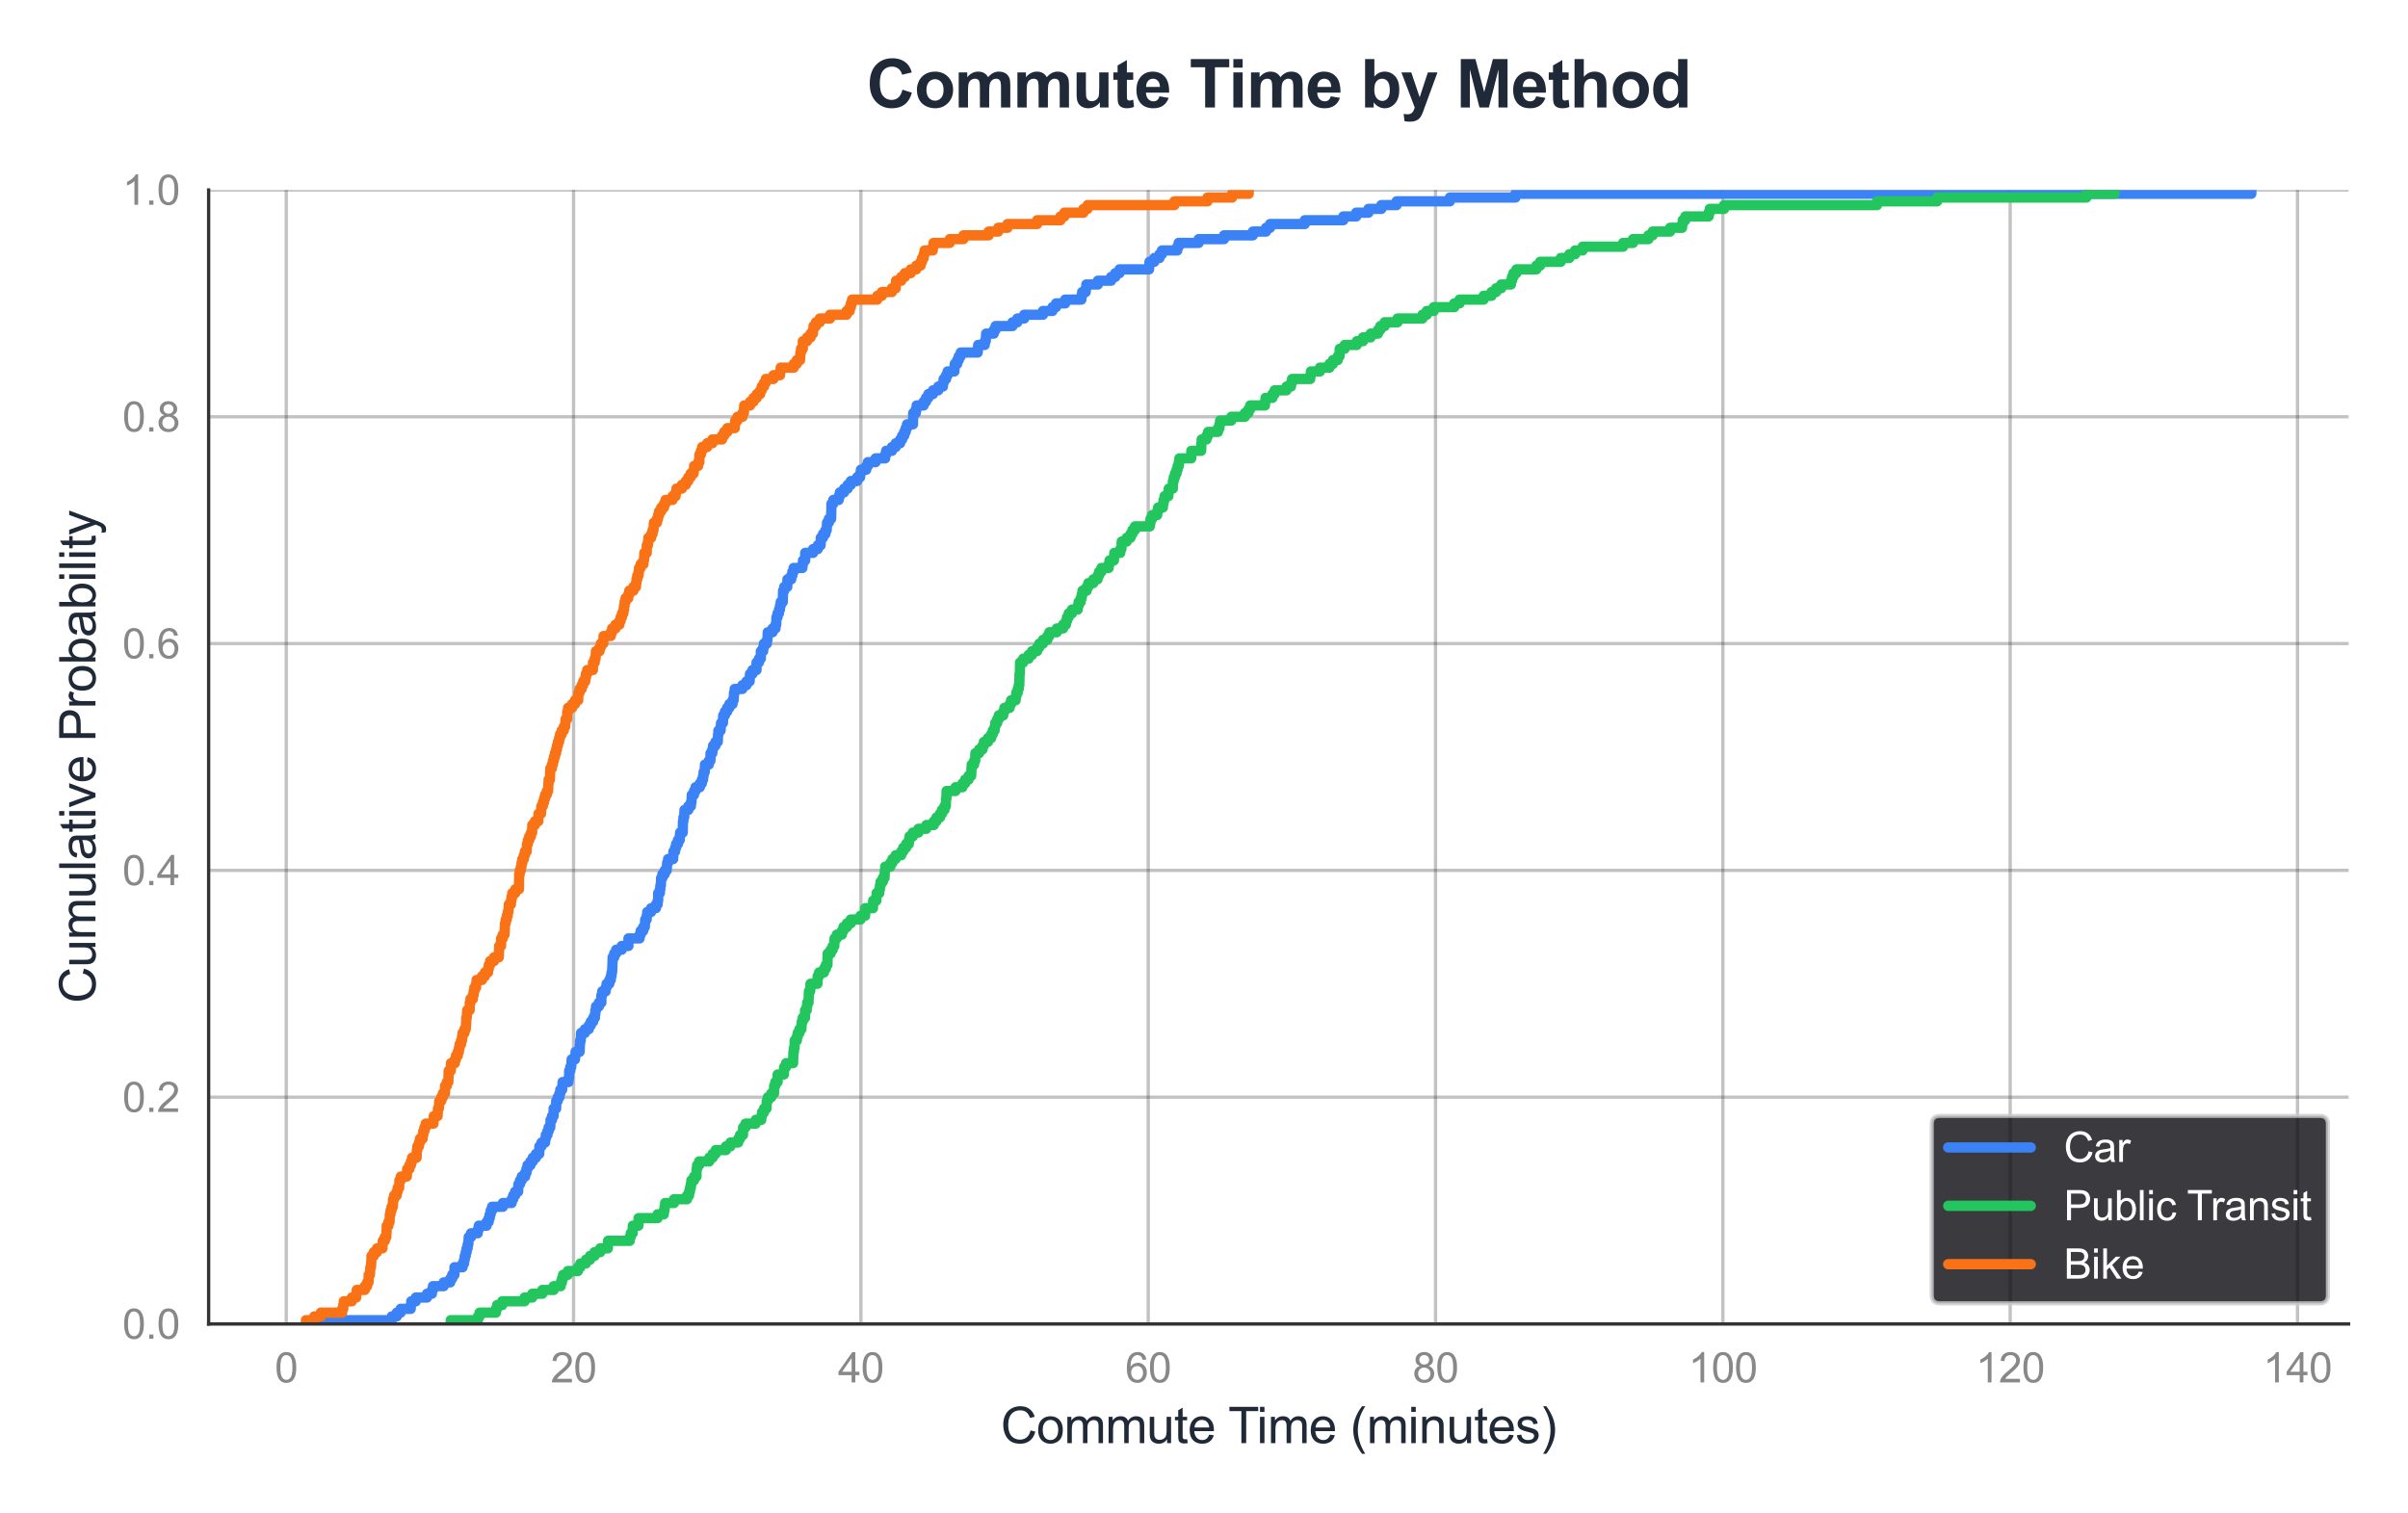 <?xml version="1.0" encoding="utf-8" standalone="no"?>
<!DOCTYPE svg PUBLIC "-//W3C//DTD SVG 1.1//EN"
  "http://www.w3.org/Graphics/SVG/1.1/DTD/svg11.dtd">
<svg xmlns:xlink="http://www.w3.org/1999/xlink" viewBox="0 0 583.555 366.697" xmlns="http://www.w3.org/2000/svg" version="1.1">
 <defs>
  <style type="text/css">*{stroke-linejoin: round; stroke-linecap: butt}</style>
 </defs>
 <g id="figure_1">
  <g id="patch_1">
   <path d="M 0 366.697 
L 583.555 366.697 
L 583.555 -0 
L 0 -0 
z
" style="fill: #ffffff"/>
  </g>
  <g id="axes_1">
   <g id="patch_2">
    <path d="M 50.561 320.89 
L 569.155 320.89 
L 569.155 46.047 
L 50.561 46.047 
z
" style="fill: #ffffff"/>
   </g>
   <g id="matplotlib.axis_1">
    <g id="xtick_1">
     <g id="line2d_1">
      <path d="M 69.369 320.89 
L 69.369 46.047 
" clip-path="url(#pb4a482799b)" style="fill: none; stroke: #333333; stroke-opacity: 0.3; stroke-width: 0.8; stroke-linecap: round"/>
     </g>
     <g id="text_1">
      <!-- 0 -->
      <g style="fill: #888888" transform="translate(66.588 335.048) scale(0.1 -0.1)">
       <defs>
        <path id="ArialMT-30" d="M 266 2259 
Q 266 3072 433 3567 
Q 600 4063 929 4331 
Q 1259 4600 1759 4600 
Q 2128 4600 2406 4451 
Q 2684 4303 2865 4023 
Q 3047 3744 3150 3342 
Q 3253 2941 3253 2259 
Q 3253 1453 3087 958 
Q 2922 463 2592 192 
Q 2263 -78 1759 -78 
Q 1097 -78 719 397 
Q 266 969 266 2259 
z
M 844 2259 
Q 844 1131 1108 757 
Q 1372 384 1759 384 
Q 2147 384 2411 759 
Q 2675 1134 2675 2259 
Q 2675 3391 2411 3762 
Q 2147 4134 1753 4134 
Q 1366 4134 1134 3806 
Q 844 3388 844 2259 
z
" transform="scale(0.016)"/>
       </defs>
       <use xlink:href="#ArialMT-30"/>
      </g>
     </g>
    </g>
    <g id="xtick_2">
     <g id="line2d_2">
      <path d="M 138.999 320.89 
L 138.999 46.047 
" clip-path="url(#pb4a482799b)" style="fill: none; stroke: #333333; stroke-opacity: 0.3; stroke-width: 0.8; stroke-linecap: round"/>
     </g>
     <g id="text_2">
      <!-- 20 -->
      <g style="fill: #888888" transform="translate(133.438 335.048) scale(0.1 -0.1)">
       <defs>
        <path id="ArialMT-32" d="M 3222 541 
L 3222 0 
L 194 0 
Q 188 203 259 391 
Q 375 700 629 1000 
Q 884 1300 1366 1694 
Q 2113 2306 2375 2664 
Q 2638 3022 2638 3341 
Q 2638 3675 2398 3904 
Q 2159 4134 1775 4134 
Q 1369 4134 1125 3890 
Q 881 3647 878 3216 
L 300 3275 
Q 359 3922 746 4261 
Q 1134 4600 1788 4600 
Q 2447 4600 2831 4234 
Q 3216 3869 3216 3328 
Q 3216 3053 3103 2787 
Q 2991 2522 2730 2228 
Q 2469 1934 1863 1422 
Q 1356 997 1212 845 
Q 1069 694 975 541 
L 3222 541 
z
" transform="scale(0.016)"/>
       </defs>
       <use xlink:href="#ArialMT-32"/>
       <use xlink:href="#ArialMT-30" transform="translate(55.615 0)"/>
      </g>
     </g>
    </g>
    <g id="xtick_3">
     <g id="line2d_3">
      <path d="M 208.628 320.89 
L 208.628 46.047 
" clip-path="url(#pb4a482799b)" style="fill: none; stroke: #333333; stroke-opacity: 0.3; stroke-width: 0.8; stroke-linecap: round"/>
     </g>
     <g id="text_3">
      <!-- 40 -->
      <g style="fill: #888888" transform="translate(203.067 335.048) scale(0.1 -0.1)">
       <defs>
        <path id="ArialMT-34" d="M 2069 0 
L 2069 1097 
L 81 1097 
L 81 1613 
L 2172 4581 
L 2631 4581 
L 2631 1613 
L 3250 1613 
L 3250 1097 
L 2631 1097 
L 2631 0 
L 2069 0 
z
M 2069 1613 
L 2069 3678 
L 634 1613 
L 2069 1613 
z
" transform="scale(0.016)"/>
       </defs>
       <use xlink:href="#ArialMT-34"/>
       <use xlink:href="#ArialMT-30" transform="translate(55.615 0)"/>
      </g>
     </g>
    </g>
    <g id="xtick_4">
     <g id="line2d_4">
      <path d="M 278.258 320.89 
L 278.258 46.047 
" clip-path="url(#pb4a482799b)" style="fill: none; stroke: #333333; stroke-opacity: 0.3; stroke-width: 0.8; stroke-linecap: round"/>
     </g>
     <g id="text_4">
      <!-- 60 -->
      <g style="fill: #888888" transform="translate(272.697 335.048) scale(0.1 -0.1)">
       <defs>
        <path id="ArialMT-36" d="M 3184 3459 
L 2625 3416 
Q 2550 3747 2413 3897 
Q 2184 4138 1850 4138 
Q 1581 4138 1378 3988 
Q 1113 3794 959 3422 
Q 806 3050 800 2363 
Q 1003 2672 1297 2822 
Q 1591 2972 1913 2972 
Q 2475 2972 2870 2558 
Q 3266 2144 3266 1488 
Q 3266 1056 3080 686 
Q 2894 316 2569 119 
Q 2244 -78 1831 -78 
Q 1128 -78 684 439 
Q 241 956 241 2144 
Q 241 3472 731 4075 
Q 1159 4600 1884 4600 
Q 2425 4600 2770 4297 
Q 3116 3994 3184 3459 
z
M 888 1484 
Q 888 1194 1011 928 
Q 1134 663 1356 523 
Q 1578 384 1822 384 
Q 2178 384 2434 671 
Q 2691 959 2691 1453 
Q 2691 1928 2437 2201 
Q 2184 2475 1800 2475 
Q 1419 2475 1153 2201 
Q 888 1928 888 1484 
z
" transform="scale(0.016)"/>
       </defs>
       <use xlink:href="#ArialMT-36"/>
       <use xlink:href="#ArialMT-30" transform="translate(55.615 0)"/>
      </g>
     </g>
    </g>
    <g id="xtick_5">
     <g id="line2d_5">
      <path d="M 347.888 320.89 
L 347.888 46.047 
" clip-path="url(#pb4a482799b)" style="fill: none; stroke: #333333; stroke-opacity: 0.3; stroke-width: 0.8; stroke-linecap: round"/>
     </g>
     <g id="text_5">
      <!-- 80 -->
      <g style="fill: #888888" transform="translate(342.327 335.048) scale(0.1 -0.1)">
       <defs>
        <path id="ArialMT-38" d="M 1131 2484 
Q 781 2613 612 2850 
Q 444 3088 444 3419 
Q 444 3919 803 4259 
Q 1163 4600 1759 4600 
Q 2359 4600 2725 4251 
Q 3091 3903 3091 3403 
Q 3091 3084 2923 2848 
Q 2756 2613 2416 2484 
Q 2838 2347 3058 2040 
Q 3278 1734 3278 1309 
Q 3278 722 2862 322 
Q 2447 -78 1769 -78 
Q 1091 -78 675 323 
Q 259 725 259 1325 
Q 259 1772 486 2073 
Q 713 2375 1131 2484 
z
M 1019 3438 
Q 1019 3113 1228 2906 
Q 1438 2700 1772 2700 
Q 2097 2700 2305 2904 
Q 2513 3109 2513 3406 
Q 2513 3716 2298 3927 
Q 2084 4138 1766 4138 
Q 1444 4138 1231 3931 
Q 1019 3725 1019 3438 
z
M 838 1322 
Q 838 1081 952 856 
Q 1066 631 1291 507 
Q 1516 384 1775 384 
Q 2178 384 2440 643 
Q 2703 903 2703 1303 
Q 2703 1709 2433 1975 
Q 2163 2241 1756 2241 
Q 1359 2241 1098 1978 
Q 838 1716 838 1322 
z
" transform="scale(0.016)"/>
       </defs>
       <use xlink:href="#ArialMT-38"/>
       <use xlink:href="#ArialMT-30" transform="translate(55.615 0)"/>
      </g>
     </g>
    </g>
    <g id="xtick_6">
     <g id="line2d_6">
      <path d="M 417.518 320.89 
L 417.518 46.047 
" clip-path="url(#pb4a482799b)" style="fill: none; stroke: #333333; stroke-opacity: 0.3; stroke-width: 0.8; stroke-linecap: round"/>
     </g>
     <g id="text_6">
      <!-- 100 -->
      <g style="fill: #888888" transform="translate(409.176 335.048) scale(0.1 -0.1)">
       <defs>
        <path id="ArialMT-31" d="M 2384 0 
L 1822 0 
L 1822 3584 
Q 1619 3391 1289 3197 
Q 959 3003 697 2906 
L 697 3450 
Q 1169 3672 1522 3987 
Q 1875 4303 2022 4600 
L 2384 4600 
L 2384 0 
z
" transform="scale(0.016)"/>
       </defs>
       <use xlink:href="#ArialMT-31"/>
       <use xlink:href="#ArialMT-30" transform="translate(55.615 0)"/>
       <use xlink:href="#ArialMT-30" transform="translate(111.23 0)"/>
      </g>
     </g>
    </g>
    <g id="xtick_7">
     <g id="line2d_7">
      <path d="M 487.147 320.89 
L 487.147 46.047 
" clip-path="url(#pb4a482799b)" style="fill: none; stroke: #333333; stroke-opacity: 0.3; stroke-width: 0.8; stroke-linecap: round"/>
     </g>
     <g id="text_7">
      <!-- 120 -->
      <g style="fill: #888888" transform="translate(478.806 335.048) scale(0.1 -0.1)">
       <use xlink:href="#ArialMT-31"/>
       <use xlink:href="#ArialMT-32" transform="translate(55.615 0)"/>
       <use xlink:href="#ArialMT-30" transform="translate(111.23 0)"/>
      </g>
     </g>
    </g>
    <g id="xtick_8">
     <g id="line2d_8">
      <path d="M 556.777 320.89 
L 556.777 46.047 
" clip-path="url(#pb4a482799b)" style="fill: none; stroke: #333333; stroke-opacity: 0.3; stroke-width: 0.8; stroke-linecap: round"/>
     </g>
     <g id="text_8">
      <!-- 140 -->
      <g style="fill: #888888" transform="translate(548.436 335.048) scale(0.1 -0.1)">
       <use xlink:href="#ArialMT-31"/>
       <use xlink:href="#ArialMT-34" transform="translate(55.615 0)"/>
       <use xlink:href="#ArialMT-30" transform="translate(111.23 0)"/>
      </g>
     </g>
    </g>
    <g id="text_9">
     <!-- Commute Time (minutes) -->
     <g style="fill: #1f2937" transform="translate(242.514 349.771) scale(0.12 -0.12)">
      <defs>
       <path id="ArialMT-43" d="M 3763 1606 
L 4369 1453 
Q 4178 706 3683 314 
Q 3188 -78 2472 -78 
Q 1731 -78 1267 223 
Q 803 525 561 1097 
Q 319 1669 319 2325 
Q 319 3041 592 3573 
Q 866 4106 1370 4382 
Q 1875 4659 2481 4659 
Q 3169 4659 3637 4309 
Q 4106 3959 4291 3325 
L 3694 3184 
Q 3534 3684 3231 3912 
Q 2928 4141 2469 4141 
Q 1941 4141 1586 3887 
Q 1231 3634 1087 3207 
Q 944 2781 944 2328 
Q 944 1744 1114 1308 
Q 1284 872 1643 656 
Q 2003 441 2422 441 
Q 2931 441 3284 734 
Q 3638 1028 3763 1606 
z
" transform="scale(0.016)"/>
       <path id="ArialMT-6f" d="M 213 1659 
Q 213 2581 725 3025 
Q 1153 3394 1769 3394 
Q 2453 3394 2887 2945 
Q 3322 2497 3322 1706 
Q 3322 1066 3130 698 
Q 2938 331 2570 128 
Q 2203 -75 1769 -75 
Q 1072 -75 642 372 
Q 213 819 213 1659 
z
M 791 1659 
Q 791 1022 1069 705 
Q 1347 388 1769 388 
Q 2188 388 2466 706 
Q 2744 1025 2744 1678 
Q 2744 2294 2464 2611 
Q 2184 2928 1769 2928 
Q 1347 2928 1069 2612 
Q 791 2297 791 1659 
z
" transform="scale(0.016)"/>
       <path id="ArialMT-6d" d="M 422 0 
L 422 3319 
L 925 3319 
L 925 2853 
Q 1081 3097 1340 3245 
Q 1600 3394 1931 3394 
Q 2300 3394 2536 3241 
Q 2772 3088 2869 2813 
Q 3263 3394 3894 3394 
Q 4388 3394 4653 3120 
Q 4919 2847 4919 2278 
L 4919 0 
L 4359 0 
L 4359 2091 
Q 4359 2428 4304 2576 
Q 4250 2725 4106 2815 
Q 3963 2906 3769 2906 
Q 3419 2906 3187 2673 
Q 2956 2441 2956 1928 
L 2956 0 
L 2394 0 
L 2394 2156 
Q 2394 2531 2256 2718 
Q 2119 2906 1806 2906 
Q 1569 2906 1367 2781 
Q 1166 2656 1075 2415 
Q 984 2175 984 1722 
L 984 0 
L 422 0 
z
" transform="scale(0.016)"/>
       <path id="ArialMT-75" d="M 2597 0 
L 2597 488 
Q 2209 -75 1544 -75 
Q 1250 -75 995 37 
Q 741 150 617 320 
Q 494 491 444 738 
Q 409 903 409 1263 
L 409 3319 
L 972 3319 
L 972 1478 
Q 972 1038 1006 884 
Q 1059 663 1231 536 
Q 1403 409 1656 409 
Q 1909 409 2131 539 
Q 2353 669 2445 892 
Q 2538 1116 2538 1541 
L 2538 3319 
L 3100 3319 
L 3100 0 
L 2597 0 
z
" transform="scale(0.016)"/>
       <path id="ArialMT-74" d="M 1650 503 
L 1731 6 
Q 1494 -44 1306 -44 
Q 1000 -44 831 53 
Q 663 150 594 308 
Q 525 466 525 972 
L 525 2881 
L 113 2881 
L 113 3319 
L 525 3319 
L 525 4141 
L 1084 4478 
L 1084 3319 
L 1650 3319 
L 1650 2881 
L 1084 2881 
L 1084 941 
Q 1084 700 1114 631 
Q 1144 563 1211 522 
Q 1278 481 1403 481 
Q 1497 481 1650 503 
z
" transform="scale(0.016)"/>
       <path id="ArialMT-65" d="M 2694 1069 
L 3275 997 
Q 3138 488 2766 206 
Q 2394 -75 1816 -75 
Q 1088 -75 661 373 
Q 234 822 234 1631 
Q 234 2469 665 2931 
Q 1097 3394 1784 3394 
Q 2450 3394 2872 2941 
Q 3294 2488 3294 1666 
Q 3294 1616 3291 1516 
L 816 1516 
Q 847 969 1125 678 
Q 1403 388 1819 388 
Q 2128 388 2347 550 
Q 2566 713 2694 1069 
z
M 847 1978 
L 2700 1978 
Q 2663 2397 2488 2606 
Q 2219 2931 1791 2931 
Q 1403 2931 1139 2672 
Q 875 2413 847 1978 
z
" transform="scale(0.016)"/>
       <path id="ArialMT-20" transform="scale(0.016)"/>
       <path id="ArialMT-54" d="M 1659 0 
L 1659 4041 
L 150 4041 
L 150 4581 
L 3781 4581 
L 3781 4041 
L 2266 4041 
L 2266 0 
L 1659 0 
z
" transform="scale(0.016)"/>
       <path id="ArialMT-69" d="M 425 3934 
L 425 4581 
L 988 4581 
L 988 3934 
L 425 3934 
z
M 425 0 
L 425 3319 
L 988 3319 
L 988 0 
L 425 0 
z
" transform="scale(0.016)"/>
       <path id="ArialMT-28" d="M 1497 -1347 
Q 1031 -759 709 28 
Q 388 816 388 1659 
Q 388 2403 628 3084 
Q 909 3875 1497 4659 
L 1900 4659 
Q 1522 4009 1400 3731 
Q 1209 3300 1100 2831 
Q 966 2247 966 1656 
Q 966 153 1900 -1347 
L 1497 -1347 
z
" transform="scale(0.016)"/>
       <path id="ArialMT-6e" d="M 422 0 
L 422 3319 
L 928 3319 
L 928 2847 
Q 1294 3394 1984 3394 
Q 2284 3394 2536 3286 
Q 2788 3178 2913 3003 
Q 3038 2828 3088 2588 
Q 3119 2431 3119 2041 
L 3119 0 
L 2556 0 
L 2556 2019 
Q 2556 2363 2490 2533 
Q 2425 2703 2258 2804 
Q 2091 2906 1866 2906 
Q 1506 2906 1245 2678 
Q 984 2450 984 1813 
L 984 0 
L 422 0 
z
" transform="scale(0.016)"/>
       <path id="ArialMT-73" d="M 197 991 
L 753 1078 
Q 800 744 1014 566 
Q 1228 388 1613 388 
Q 2000 388 2187 545 
Q 2375 703 2375 916 
Q 2375 1106 2209 1216 
Q 2094 1291 1634 1406 
Q 1016 1563 777 1677 
Q 538 1791 414 1992 
Q 291 2194 291 2438 
Q 291 2659 392 2848 
Q 494 3038 669 3163 
Q 800 3259 1026 3326 
Q 1253 3394 1513 3394 
Q 1903 3394 2198 3281 
Q 2494 3169 2634 2976 
Q 2775 2784 2828 2463 
L 2278 2388 
Q 2241 2644 2061 2787 
Q 1881 2931 1553 2931 
Q 1166 2931 1000 2803 
Q 834 2675 834 2503 
Q 834 2394 903 2306 
Q 972 2216 1119 2156 
Q 1203 2125 1616 2013 
Q 2213 1853 2448 1751 
Q 2684 1650 2818 1456 
Q 2953 1263 2953 975 
Q 2953 694 2789 445 
Q 2625 197 2315 61 
Q 2006 -75 1616 -75 
Q 969 -75 630 194 
Q 291 463 197 991 
z
" transform="scale(0.016)"/>
       <path id="ArialMT-29" d="M 791 -1347 
L 388 -1347 
Q 1322 153 1322 1656 
Q 1322 2244 1188 2822 
Q 1081 3291 891 3722 
Q 769 4003 388 4659 
L 791 4659 
Q 1378 3875 1659 3084 
Q 1900 2403 1900 1659 
Q 1900 816 1576 28 
Q 1253 -759 791 -1347 
z
" transform="scale(0.016)"/>
      </defs>
      <use xlink:href="#ArialMT-43"/>
      <use xlink:href="#ArialMT-6f" transform="translate(72.217 0)"/>
      <use xlink:href="#ArialMT-6d" transform="translate(127.832 0)"/>
      <use xlink:href="#ArialMT-6d" transform="translate(211.133 0)"/>
      <use xlink:href="#ArialMT-75" transform="translate(294.434 0)"/>
      <use xlink:href="#ArialMT-74" transform="translate(350.049 0)"/>
      <use xlink:href="#ArialMT-65" transform="translate(377.832 0)"/>
      <use xlink:href="#ArialMT-20" transform="translate(433.447 0)"/>
      <use xlink:href="#ArialMT-54" transform="translate(459.48 0)"/>
      <use xlink:href="#ArialMT-69" transform="translate(516.814 0)"/>
      <use xlink:href="#ArialMT-6d" transform="translate(539.031 0)"/>
      <use xlink:href="#ArialMT-65" transform="translate(622.332 0)"/>
      <use xlink:href="#ArialMT-20" transform="translate(677.947 0)"/>
      <use xlink:href="#ArialMT-28" transform="translate(705.73 0)"/>
      <use xlink:href="#ArialMT-6d" transform="translate(739.031 0)"/>
      <use xlink:href="#ArialMT-69" transform="translate(822.332 0)"/>
      <use xlink:href="#ArialMT-6e" transform="translate(844.549 0)"/>
      <use xlink:href="#ArialMT-75" transform="translate(900.164 0)"/>
      <use xlink:href="#ArialMT-74" transform="translate(955.779 0)"/>
      <use xlink:href="#ArialMT-65" transform="translate(983.562 0)"/>
      <use xlink:href="#ArialMT-73" transform="translate(1039.178 0)"/>
      <use xlink:href="#ArialMT-29" transform="translate(1089.178 0)"/>
     </g>
    </g>
   </g>
   <g id="matplotlib.axis_2">
    <g id="ytick_1">
     <g id="line2d_9">
      <path d="M 50.561 320.89 
L 569.155 320.89 
" clip-path="url(#pb4a482799b)" style="fill: none; stroke: #333333; stroke-opacity: 0.3; stroke-width: 0.8; stroke-linecap: round"/>
     </g>
     <g id="text_10">
      <!-- 0.0 -->
      <g style="fill: #888888" transform="translate(29.661 324.469) scale(0.1 -0.1)">
       <defs>
        <path id="ArialMT-2e" d="M 581 0 
L 581 641 
L 1222 641 
L 1222 0 
L 581 0 
z
" transform="scale(0.016)"/>
       </defs>
       <use xlink:href="#ArialMT-30"/>
       <use xlink:href="#ArialMT-2e" transform="translate(55.615 0)"/>
       <use xlink:href="#ArialMT-30" transform="translate(83.398 0)"/>
      </g>
     </g>
    </g>
    <g id="ytick_2">
     <g id="line2d_10">
      <path d="M 50.561 265.921 
L 569.155 265.921 
" clip-path="url(#pb4a482799b)" style="fill: none; stroke: #333333; stroke-opacity: 0.3; stroke-width: 0.8; stroke-linecap: round"/>
     </g>
     <g id="text_11">
      <!-- 0.2 -->
      <g style="fill: #888888" transform="translate(29.661 269.5) scale(0.1 -0.1)">
       <use xlink:href="#ArialMT-30"/>
       <use xlink:href="#ArialMT-2e" transform="translate(55.615 0)"/>
       <use xlink:href="#ArialMT-32" transform="translate(83.398 0)"/>
      </g>
     </g>
    </g>
    <g id="ytick_3">
     <g id="line2d_11">
      <path d="M 50.561 210.953 
L 569.155 210.953 
" clip-path="url(#pb4a482799b)" style="fill: none; stroke: #333333; stroke-opacity: 0.3; stroke-width: 0.8; stroke-linecap: round"/>
     </g>
     <g id="text_12">
      <!-- 0.4 -->
      <g style="fill: #888888" transform="translate(29.661 214.532) scale(0.1 -0.1)">
       <use xlink:href="#ArialMT-30"/>
       <use xlink:href="#ArialMT-2e" transform="translate(55.615 0)"/>
       <use xlink:href="#ArialMT-34" transform="translate(83.398 0)"/>
      </g>
     </g>
    </g>
    <g id="ytick_4">
     <g id="line2d_12">
      <path d="M 50.561 155.984 
L 569.155 155.984 
" clip-path="url(#pb4a482799b)" style="fill: none; stroke: #333333; stroke-opacity: 0.3; stroke-width: 0.8; stroke-linecap: round"/>
     </g>
     <g id="text_13">
      <!-- 0.6 -->
      <g style="fill: #888888" transform="translate(29.661 159.563) scale(0.1 -0.1)">
       <use xlink:href="#ArialMT-30"/>
       <use xlink:href="#ArialMT-2e" transform="translate(55.615 0)"/>
       <use xlink:href="#ArialMT-36" transform="translate(83.398 0)"/>
      </g>
     </g>
    </g>
    <g id="ytick_5">
     <g id="line2d_13">
      <path d="M 50.561 101.016 
L 569.155 101.016 
" clip-path="url(#pb4a482799b)" style="fill: none; stroke: #333333; stroke-opacity: 0.3; stroke-width: 0.8; stroke-linecap: round"/>
     </g>
     <g id="text_14">
      <!-- 0.8 -->
      <g style="fill: #888888" transform="translate(29.661 104.595) scale(0.1 -0.1)">
       <use xlink:href="#ArialMT-30"/>
       <use xlink:href="#ArialMT-2e" transform="translate(55.615 0)"/>
       <use xlink:href="#ArialMT-38" transform="translate(83.398 0)"/>
      </g>
     </g>
    </g>
    <g id="ytick_6">
     <g id="line2d_14">
      <path d="M 50.561 46.047 
L 569.155 46.047 
" clip-path="url(#pb4a482799b)" style="fill: none; stroke: #333333; stroke-opacity: 0.3; stroke-width: 0.8; stroke-linecap: round"/>
     </g>
     <g id="text_15">
      <!-- 1.0 -->
      <g style="fill: #888888" transform="translate(29.661 49.626) scale(0.1 -0.1)">
       <use xlink:href="#ArialMT-31"/>
       <use xlink:href="#ArialMT-2e" transform="translate(55.615 0)"/>
       <use xlink:href="#ArialMT-30" transform="translate(83.398 0)"/>
      </g>
     </g>
    </g>
    <g id="text_16">
     <!-- Cumulative Probability -->
     <g style="fill: #1f2937" transform="translate(23.136 243.158) rotate(-90) scale(0.12 -0.12)">
      <defs>
       <path id="ArialMT-6c" d="M 409 0 
L 409 4581 
L 972 4581 
L 972 0 
L 409 0 
z
" transform="scale(0.016)"/>
       <path id="ArialMT-61" d="M 2588 409 
Q 2275 144 1986 34 
Q 1697 -75 1366 -75 
Q 819 -75 525 192 
Q 231 459 231 875 
Q 231 1119 342 1320 
Q 453 1522 633 1644 
Q 813 1766 1038 1828 
Q 1203 1872 1538 1913 
Q 2219 1994 2541 2106 
Q 2544 2222 2544 2253 
Q 2544 2597 2384 2738 
Q 2169 2928 1744 2928 
Q 1347 2928 1158 2789 
Q 969 2650 878 2297 
L 328 2372 
Q 403 2725 575 2942 
Q 747 3159 1072 3276 
Q 1397 3394 1825 3394 
Q 2250 3394 2515 3294 
Q 2781 3194 2906 3042 
Q 3031 2891 3081 2659 
Q 3109 2516 3109 2141 
L 3109 1391 
Q 3109 606 3145 398 
Q 3181 191 3288 0 
L 2700 0 
Q 2613 175 2588 409 
z
M 2541 1666 
Q 2234 1541 1622 1453 
Q 1275 1403 1131 1340 
Q 988 1278 909 1158 
Q 831 1038 831 891 
Q 831 666 1001 516 
Q 1172 366 1500 366 
Q 1825 366 2078 508 
Q 2331 650 2450 897 
Q 2541 1088 2541 1459 
L 2541 1666 
z
" transform="scale(0.016)"/>
       <path id="ArialMT-76" d="M 1344 0 
L 81 3319 
L 675 3319 
L 1388 1331 
Q 1503 1009 1600 663 
Q 1675 925 1809 1294 
L 2547 3319 
L 3125 3319 
L 1869 0 
L 1344 0 
z
" transform="scale(0.016)"/>
       <path id="ArialMT-50" d="M 494 0 
L 494 4581 
L 2222 4581 
Q 2678 4581 2919 4538 
Q 3256 4481 3484 4323 
Q 3713 4166 3852 3881 
Q 3991 3597 3991 3256 
Q 3991 2672 3619 2267 
Q 3247 1863 2275 1863 
L 1100 1863 
L 1100 0 
L 494 0 
z
M 1100 2403 
L 2284 2403 
Q 2872 2403 3119 2622 
Q 3366 2841 3366 3238 
Q 3366 3525 3220 3729 
Q 3075 3934 2838 4000 
Q 2684 4041 2272 4041 
L 1100 4041 
L 1100 2403 
z
" transform="scale(0.016)"/>
       <path id="ArialMT-72" d="M 416 0 
L 416 3319 
L 922 3319 
L 922 2816 
Q 1116 3169 1280 3281 
Q 1444 3394 1641 3394 
Q 1925 3394 2219 3213 
L 2025 2691 
Q 1819 2813 1613 2813 
Q 1428 2813 1281 2702 
Q 1134 2591 1072 2394 
Q 978 2094 978 1738 
L 978 0 
L 416 0 
z
" transform="scale(0.016)"/>
       <path id="ArialMT-62" d="M 941 0 
L 419 0 
L 419 4581 
L 981 4581 
L 981 2947 
Q 1338 3394 1891 3394 
Q 2197 3394 2470 3270 
Q 2744 3147 2920 2923 
Q 3097 2700 3197 2384 
Q 3297 2069 3297 1709 
Q 3297 856 2875 390 
Q 2453 -75 1863 -75 
Q 1275 -75 941 416 
L 941 0 
z
M 934 1684 
Q 934 1088 1097 822 
Q 1363 388 1816 388 
Q 2184 388 2453 708 
Q 2722 1028 2722 1663 
Q 2722 2313 2464 2622 
Q 2206 2931 1841 2931 
Q 1472 2931 1203 2611 
Q 934 2291 934 1684 
z
" transform="scale(0.016)"/>
       <path id="ArialMT-79" d="M 397 -1278 
L 334 -750 
Q 519 -800 656 -800 
Q 844 -800 956 -737 
Q 1069 -675 1141 -563 
Q 1194 -478 1313 -144 
Q 1328 -97 1363 -6 
L 103 3319 
L 709 3319 
L 1400 1397 
Q 1534 1031 1641 628 
Q 1738 1016 1872 1384 
L 2581 3319 
L 3144 3319 
L 1881 -56 
Q 1678 -603 1566 -809 
Q 1416 -1088 1222 -1217 
Q 1028 -1347 759 -1347 
Q 597 -1347 397 -1278 
z
" transform="scale(0.016)"/>
      </defs>
      <use xlink:href="#ArialMT-43"/>
      <use xlink:href="#ArialMT-75" transform="translate(72.217 0)"/>
      <use xlink:href="#ArialMT-6d" transform="translate(127.832 0)"/>
      <use xlink:href="#ArialMT-75" transform="translate(211.133 0)"/>
      <use xlink:href="#ArialMT-6c" transform="translate(266.748 0)"/>
      <use xlink:href="#ArialMT-61" transform="translate(288.965 0)"/>
      <use xlink:href="#ArialMT-74" transform="translate(344.58 0)"/>
      <use xlink:href="#ArialMT-69" transform="translate(372.363 0)"/>
      <use xlink:href="#ArialMT-76" transform="translate(394.58 0)"/>
      <use xlink:href="#ArialMT-65" transform="translate(444.58 0)"/>
      <use xlink:href="#ArialMT-20" transform="translate(500.195 0)"/>
      <use xlink:href="#ArialMT-50" transform="translate(527.979 0)"/>
      <use xlink:href="#ArialMT-72" transform="translate(594.678 0)"/>
      <use xlink:href="#ArialMT-6f" transform="translate(627.979 0)"/>
      <use xlink:href="#ArialMT-62" transform="translate(683.594 0)"/>
      <use xlink:href="#ArialMT-61" transform="translate(739.209 0)"/>
      <use xlink:href="#ArialMT-62" transform="translate(794.824 0)"/>
      <use xlink:href="#ArialMT-69" transform="translate(850.439 0)"/>
      <use xlink:href="#ArialMT-6c" transform="translate(872.656 0)"/>
      <use xlink:href="#ArialMT-69" transform="translate(894.873 0)"/>
      <use xlink:href="#ArialMT-74" transform="translate(917.09 0)"/>
      <use xlink:href="#ArialMT-79" transform="translate(944.873 0)"/>
     </g>
    </g>
   </g>
   <g id="line2d_15">
    <path d="M 77.819 320.89 
L 77.819 319.974 
L 94.938 319.974 
L 94.938 319.058 
L 96.153 319.058 
L 96.153 318.142 
L 97.088 318.142 
L 97.088 317.225 
L 99.535 317.225 
L 99.535 316.309 
L 99.665 316.309 
L 99.665 315.393 
L 100.77 315.393 
L 100.77 314.477 
L 103.481 314.477 
L 103.481 313.561 
L 104.665 313.561 
L 104.665 312.645 
L 104.922 312.645 
L 104.922 311.729 
L 107.514 311.729 
L 107.514 310.812 
L 109.107 310.812 
L 109.107 309.896 
L 109.579 309.896 
L 109.579 308.98 
L 110.124 308.98 
L 110.134 307.148 
L 112.095 307.148 
L 112.095 306.232 
L 112.461 306.232 
L 112.461 305.316 
L 112.632 305.316 
L 112.632 304.399 
L 112.87 304.399 
L 112.87 303.483 
L 113.078 303.483 
L 113.078 302.567 
L 113.318 302.567 
L 113.318 301.651 
L 113.489 301.651 
L 113.589 299.819 
L 114.155 299.819 
L 114.155 298.903 
L 115.773 298.903 
L 115.773 297.986 
L 116.024 297.986 
L 116.024 297.07 
L 117.927 297.07 
L 117.927 296.154 
L 118.42 296.154 
L 118.42 295.238 
L 118.68 295.238 
L 118.68 294.322 
L 118.908 294.322 
L 118.908 293.406 
L 119.239 293.406 
L 119.239 292.49 
L 121.859 292.49 
L 121.859 291.573 
L 123.989 291.573 
L 123.989 290.657 
L 124.365 290.657 
L 124.365 289.741 
L 124.831 289.741 
L 124.831 288.825 
L 125.561 288.825 
L 125.633 286.993 
L 126.023 286.993 
L 126.023 286.077 
L 126.44 286.077 
L 126.44 285.16 
L 127.25 285.16 
L 127.25 284.244 
L 127.581 284.244 
L 127.581 283.328 
L 127.831 283.328 
L 127.831 282.412 
L 128.538 282.412 
L 128.538 281.496 
L 129.12 281.496 
L 129.12 280.58 
L 129.887 280.58 
L 129.887 279.664 
L 130.681 279.664 
L 130.725 277.831 
L 131.235 277.831 
L 131.235 276.915 
L 132.101 276.915 
L 132.101 275.999 
L 132.26 275.999 
L 132.26 275.083 
L 132.661 275.083 
L 132.661 274.167 
L 132.955 274.167 
L 132.955 273.251 
L 133.354 273.251 
L 133.422 271.418 
L 133.775 271.418 
L 133.775 270.502 
L 134.157 270.502 
L 134.165 268.67 
L 134.775 268.67 
L 134.788 266.838 
L 135.156 266.838 
L 135.156 265.921 
L 135.572 265.921 
L 135.572 265.005 
L 135.791 265.005 
L 135.791 264.089 
L 136.232 264.089 
L 136.338 262.257 
L 137.768 262.257 
L 137.768 261.341 
L 137.897 261.341 
L 137.936 259.509 
L 138.209 259.509 
L 138.209 258.592 
L 138.44 258.592 
L 138.535 256.76 
L 139.349 256.76 
L 139.349 255.844 
L 139.478 255.844 
L 139.478 254.928 
L 140.461 254.928 
L 140.534 253.096 
L 140.574 253.096 
L 140.574 252.179 
L 140.745 252.179 
L 140.806 250.347 
L 141.752 250.347 
L 141.752 249.431 
L 142.692 249.431 
L 142.692 248.515 
L 143.175 248.515 
L 143.175 247.599 
L 143.758 247.599 
L 143.758 246.683 
L 144.17 246.683 
L 144.17 245.766 
L 144.282 245.766 
L 144.282 244.85 
L 144.435 244.85 
L 144.435 243.934 
L 145.124 243.934 
L 145.124 243.018 
L 145.732 243.018 
L 145.743 241.186 
L 145.941 241.186 
L 145.941 240.27 
L 146.772 240.27 
L 146.772 239.353 
L 147.002 239.353 
L 147.002 238.437 
L 147.654 238.437 
L 147.654 237.521 
L 148.009 237.521 
L 148.009 236.605 
L 148.199 236.605 
L 148.199 235.689 
L 148.334 235.689 
L 148.445 232.94 
L 148.458 232.94 
L 148.458 232.024 
L 148.843 232.024 
L 148.843 231.108 
L 149.321 231.108 
L 149.321 230.192 
L 150.661 230.192 
L 150.661 229.276 
L 152.29 229.276 
L 152.301 227.444 
L 154.995 227.444 
L 154.995 226.527 
L 155.261 226.527 
L 155.261 225.611 
L 155.873 225.611 
L 155.873 224.695 
L 156.261 224.695 
L 156.361 222.863 
L 156.712 222.863 
L 156.712 221.947 
L 156.858 221.947 
L 156.858 221.031 
L 157.788 221.031 
L 157.788 220.114 
L 158.956 220.114 
L 158.956 219.198 
L 159.376 219.198 
L 159.376 218.282 
L 159.507 218.282 
L 159.507 216.45 
L 159.918 216.45 
L 159.918 215.534 
L 160.032 215.534 
L 160.032 214.618 
L 160.155 214.618 
L 160.219 212.785 
L 160.527 212.785 
L 160.527 211.869 
L 161.084 211.869 
L 161.084 210.953 
L 161.573 210.953 
L 161.674 209.121 
L 161.907 209.121 
L 161.907 208.205 
L 163.13 208.205 
L 163.198 206.372 
L 163.609 206.372 
L 163.609 205.456 
L 163.849 205.456 
L 163.849 204.54 
L 164.295 204.54 
L 164.295 203.624 
L 164.708 203.624 
L 164.708 202.708 
L 164.821 202.708 
L 164.821 201.792 
L 165.448 201.792 
L 165.505 199.043 
L 165.618 199.043 
L 165.618 198.127 
L 165.801 198.127 
L 165.89 196.295 
L 166.813 196.295 
L 166.813 195.379 
L 167.435 195.379 
L 167.435 194.462 
L 167.573 194.462 
L 167.657 192.63 
L 168.186 192.63 
L 168.186 191.714 
L 168.559 191.714 
L 168.559 190.798 
L 169.594 190.798 
L 169.594 189.882 
L 170.085 189.882 
L 170.085 188.966 
L 170.382 188.966 
L 170.382 188.049 
L 170.508 188.049 
L 170.508 187.133 
L 170.774 187.133 
L 170.841 185.301 
L 171.772 185.301 
L 171.772 184.385 
L 172.166 184.385 
L 172.187 182.553 
L 172.617 182.553 
L 172.617 181.636 
L 172.805 181.636 
L 172.805 180.72 
L 173.385 180.72 
L 173.385 179.804 
L 173.942 179.804 
L 174.019 177.972 
L 174.102 177.972 
L 174.102 177.056 
L 174.628 177.056 
L 174.738 175.223 
L 175.193 175.223 
L 175.261 173.391 
L 175.675 173.391 
L 175.675 172.475 
L 176.206 172.475 
L 176.206 171.559 
L 176.758 171.559 
L 176.758 170.643 
L 177.523 170.643 
L 177.523 169.727 
L 177.787 169.727 
L 177.878 167.894 
L 178.043 167.894 
L 178.043 166.978 
L 179.912 166.978 
L 179.912 166.062 
L 180.907 166.062 
L 180.907 165.146 
L 181.659 165.146 
L 181.763 163.314 
L 182.355 163.314 
L 182.355 162.397 
L 183.335 162.397 
L 183.341 160.565 
L 183.916 160.565 
L 183.916 159.649 
L 184.375 159.649 
L 184.387 157.817 
L 184.948 157.817 
L 184.948 156.901 
L 185.122 156.901 
L 185.122 155.984 
L 185.853 155.984 
L 185.853 155.068 
L 185.989 155.068 
L 186.057 153.236 
L 187.223 153.236 
L 187.223 152.32 
L 187.934 152.32 
L 187.934 151.404 
L 188.113 151.404 
L 188.164 149.572 
L 188.434 149.572 
L 188.434 148.655 
L 188.774 148.655 
L 188.774 147.739 
L 189.008 147.739 
L 189.008 146.823 
L 189.186 146.823 
L 189.186 145.907 
L 189.689 145.907 
L 189.775 143.159 
L 190.048 143.159 
L 190.048 142.242 
L 190.789 142.242 
L 190.825 140.41 
L 191.747 140.41 
L 191.747 139.494 
L 192.019 139.494 
L 192.019 138.578 
L 192.318 138.578 
L 192.318 137.662 
L 194.45 137.662 
L 194.45 136.746 
L 194.593 136.746 
L 194.593 135.829 
L 195.127 135.829 
L 195.136 133.997 
L 197.038 133.997 
L 197.038 133.081 
L 198.173 133.081 
L 198.173 132.165 
L 198.868 132.165 
L 198.905 130.333 
L 199.445 130.333 
L 199.445 129.416 
L 200.038 129.416 
L 200.038 128.5 
L 200.34 128.5 
L 200.421 126.668 
L 200.862 126.668 
L 200.862 125.752 
L 201.418 125.752 
L 201.498 122.087 
L 201.935 122.087 
L 201.935 121.171 
L 203.247 121.171 
L 203.247 120.255 
L 203.538 120.255 
L 203.538 119.339 
L 204.555 119.339 
L 204.555 118.423 
L 205.431 118.423 
L 205.431 117.507 
L 206.192 117.507 
L 206.192 116.59 
L 207.711 116.59 
L 207.711 115.674 
L 208.442 115.674 
L 208.442 114.758 
L 208.627 114.758 
L 208.627 113.842 
L 209.924 113.842 
L 209.924 112.926 
L 210.321 112.926 
L 210.321 112.01 
L 212.194 112.01 
L 212.194 111.094 
L 214.501 111.094 
L 214.501 110.177 
L 214.74 110.177 
L 214.74 109.261 
L 216.156 109.261 
L 216.156 108.345 
L 217.073 108.345 
L 217.073 107.429 
L 218.133 107.429 
L 218.133 106.513 
L 218.627 106.513 
L 218.627 105.597 
L 219.121 105.597 
L 219.121 104.681 
L 219.484 104.681 
L 219.484 103.764 
L 219.8 103.764 
L 219.8 102.848 
L 221.245 102.848 
L 221.314 100.1 
L 221.942 100.1 
L 221.942 99.184 
L 222.142 99.184 
L 222.142 98.268 
L 223.836 98.268 
L 223.836 97.351 
L 224.402 97.351 
L 224.402 96.435 
L 224.973 96.435 
L 224.973 95.519 
L 226.098 95.519 
L 226.098 94.603 
L 227.376 94.603 
L 227.376 93.687 
L 228.506 93.687 
L 228.506 92.771 
L 228.682 92.771 
L 228.682 91.855 
L 229.28 91.855 
L 229.28 90.938 
L 229.647 90.938 
L 229.647 90.022 
L 231.289 90.022 
L 231.372 88.19 
L 231.97 88.19 
L 231.97 87.274 
L 232.353 87.274 
L 232.353 86.358 
L 232.825 86.358 
L 232.825 85.442 
L 236.937 85.442 
L 237.046 83.609 
L 238.634 83.609 
L 238.634 82.693 
L 238.883 82.693 
L 238.98 80.861 
L 240.829 80.861 
L 240.829 79.945 
L 241.273 79.945 
L 241.273 79.029 
L 245.371 79.029 
L 245.371 78.112 
L 246.546 78.112 
L 246.546 77.196 
L 248.193 77.196 
L 248.193 76.28 
L 252.755 76.28 
L 252.755 75.364 
L 255.057 75.364 
L 255.057 74.448 
L 255.913 74.448 
L 255.913 73.532 
L 258.138 73.532 
L 258.138 72.616 
L 262.052 72.616 
L 262.052 71.699 
L 262.245 71.699 
L 262.245 70.783 
L 263.113 70.783 
L 263.113 69.867 
L 263.256 69.867 
L 263.256 68.951 
L 266.063 68.951 
L 266.063 68.035 
L 269.257 68.035 
L 269.257 67.119 
L 270.282 67.119 
L 270.282 66.203 
L 271.298 66.203 
L 271.298 65.286 
L 278.463 65.286 
L 278.568 63.454 
L 279.73 63.454 
L 279.73 62.538 
L 280.991 62.538 
L 280.991 61.622 
L 281.581 61.622 
L 281.581 60.706 
L 285.302 60.706 
L 285.302 59.79 
L 285.636 59.79 
L 285.636 58.873 
L 290.485 58.873 
L 290.485 57.957 
L 296.629 57.957 
L 296.629 57.041 
L 303.619 57.041 
L 303.619 56.125 
L 306.816 56.125 
L 306.816 55.209 
L 307.791 55.209 
L 307.791 54.293 
L 316.199 54.293 
L 316.199 53.377 
L 325.538 53.377 
L 325.538 52.46 
L 328.665 52.46 
L 328.665 51.544 
L 331.631 51.544 
L 331.631 50.628 
L 334.747 50.628 
L 334.747 49.712 
L 338.455 49.712 
L 338.455 48.796 
L 351.359 48.796 
L 351.359 47.88 
L 367.246 47.88 
L 367.246 46.964 
L 545.583 46.964 
L 545.583 46.047 
L 545.583 46.047 
" clip-path="url(#pb4a482799b)" style="fill: none; stroke: #3b82f6; stroke-width: 2.5; stroke-linecap: round"/>
   </g>
   <g id="line2d_16">
    <path d="M 109.222 320.89 
L 109.222 319.974 
L 115.827 319.974 
L 115.827 319.058 
L 116.23 319.058 
L 116.23 318.142 
L 120.173 318.142 
L 120.173 317.225 
L 120.47 317.225 
L 120.47 316.309 
L 121.706 316.309 
L 121.706 315.393 
L 127.135 315.393 
L 127.135 314.477 
L 128.992 314.477 
L 128.992 313.561 
L 131.42 313.561 
L 131.42 312.645 
L 134.174 312.645 
L 134.174 311.729 
L 135.883 311.729 
L 135.883 310.812 
L 136.177 310.812 
L 136.177 309.896 
L 136.454 309.896 
L 136.454 308.98 
L 137.6 308.98 
L 137.6 308.064 
L 140.046 308.064 
L 140.046 307.148 
L 140.635 307.148 
L 140.635 306.232 
L 141.994 306.232 
L 141.994 305.316 
L 142.982 305.316 
L 142.982 304.399 
L 144.077 304.399 
L 144.077 303.483 
L 145.455 303.483 
L 145.455 302.567 
L 147.307 302.567 
L 147.346 300.735 
L 152.605 300.735 
L 152.605 299.819 
L 152.851 299.819 
L 152.851 298.903 
L 153.318 298.903 
L 153.353 297.07 
L 154.719 297.07 
L 154.74 295.238 
L 159.363 295.238 
L 159.363 294.322 
L 160.858 294.322 
L 160.858 293.406 
L 161.041 293.406 
L 161.041 292.49 
L 161.183 292.49 
L 161.183 291.573 
L 163.342 291.573 
L 163.342 290.657 
L 166.5 290.657 
L 166.5 289.741 
L 166.988 289.741 
L 166.988 288.825 
L 167.203 288.825 
L 167.203 287.909 
L 167.415 287.909 
L 167.415 286.993 
L 167.55 286.993 
L 167.55 286.077 
L 168.198 286.077 
L 168.198 285.16 
L 168.784 285.16 
L 168.805 283.328 
L 168.941 283.328 
L 168.941 282.412 
L 169.425 282.412 
L 169.425 281.496 
L 171.884 281.496 
L 171.884 280.58 
L 172.694 280.58 
L 172.694 279.664 
L 173.416 279.664 
L 173.416 278.747 
L 175.938 278.747 
L 175.938 277.831 
L 177.014 277.831 
L 177.014 276.915 
L 178.891 276.915 
L 178.891 275.999 
L 179.344 275.999 
L 179.344 275.083 
L 180.051 275.083 
L 180.08 273.251 
L 180.664 273.251 
L 180.664 272.334 
L 183.14 272.334 
L 183.14 271.418 
L 184.484 271.418 
L 184.484 270.502 
L 184.667 270.502 
L 184.667 269.586 
L 185.159 269.586 
L 185.159 268.67 
L 185.755 268.67 
L 185.811 266.838 
L 186.092 266.838 
L 186.092 265.921 
L 186.925 265.921 
L 186.925 265.005 
L 187.58 265.005 
L 187.605 263.173 
L 187.878 263.173 
L 187.878 262.257 
L 188.44 262.257 
L 188.461 260.425 
L 189.972 260.425 
L 190.05 258.592 
L 190.515 258.592 
L 190.515 257.676 
L 192.199 257.676 
L 192.277 254.928 
L 192.398 254.928 
L 192.398 254.012 
L 192.555 254.012 
L 192.583 252.179 
L 193.101 252.179 
L 193.101 251.263 
L 193.324 251.263 
L 193.324 250.347 
L 193.745 250.347 
L 193.745 249.431 
L 194.205 249.431 
L 194.299 247.599 
L 194.531 247.599 
L 194.531 246.683 
L 195.085 246.683 
L 195.094 244.85 
L 195.496 244.85 
L 195.496 243.934 
L 195.611 243.934 
L 195.611 243.018 
L 195.936 243.018 
L 196.036 240.27 
L 196.343 240.27 
L 196.42 238.437 
L 198.095 238.437 
L 198.14 236.605 
L 198.497 236.605 
L 198.497 235.689 
L 199.681 235.689 
L 199.681 234.773 
L 200.14 234.773 
L 200.14 233.857 
L 200.522 233.857 
L 200.583 231.108 
L 201.302 231.108 
L 201.302 230.192 
L 201.801 230.192 
L 201.801 229.276 
L 202.189 229.276 
L 202.241 227.444 
L 202.789 227.444 
L 202.789 226.527 
L 204.015 226.527 
L 204.015 225.611 
L 204.389 225.611 
L 204.389 224.695 
L 205.247 224.695 
L 205.247 223.779 
L 206.174 223.779 
L 206.174 222.863 
L 208.531 222.863 
L 208.531 221.947 
L 209.652 221.947 
L 209.677 220.114 
L 211.554 220.114 
L 211.601 218.282 
L 212.375 218.282 
L 212.443 216.45 
L 213.086 216.45 
L 213.086 215.534 
L 213.24 215.534 
L 213.24 214.618 
L 213.406 214.618 
L 213.406 213.701 
L 213.948 213.701 
L 213.948 212.785 
L 214.362 212.785 
L 214.426 210.953 
L 214.522 210.953 
L 214.522 210.037 
L 215.78 210.037 
L 215.78 209.121 
L 216.27 209.121 
L 216.27 208.205 
L 217.041 208.205 
L 217.041 207.288 
L 218.39 207.288 
L 218.39 206.372 
L 218.89 206.372 
L 218.89 205.456 
L 219.591 205.456 
L 219.591 204.54 
L 220.242 204.54 
L 220.242 203.624 
L 220.409 203.624 
L 220.409 202.708 
L 221.221 202.708 
L 221.221 201.792 
L 222.56 201.792 
L 222.56 200.875 
L 224.493 200.875 
L 224.493 199.959 
L 226.304 199.959 
L 226.304 199.043 
L 226.943 199.043 
L 226.943 198.127 
L 227.789 198.127 
L 227.789 197.211 
L 228.276 197.211 
L 228.276 196.295 
L 228.882 196.295 
L 228.882 195.379 
L 229.221 195.379 
L 229.244 193.546 
L 229.36 193.546 
L 229.387 191.714 
L 231.567 191.714 
L 231.567 190.798 
L 233.227 190.798 
L 233.227 189.882 
L 233.869 189.882 
L 233.869 188.966 
L 234.713 188.966 
L 234.713 188.049 
L 235.356 188.049 
L 235.429 186.217 
L 235.482 186.217 
L 235.482 185.301 
L 236.065 185.301 
L 236.065 184.385 
L 236.333 184.385 
L 236.364 182.553 
L 237.28 182.553 
L 237.28 181.636 
L 238.106 181.636 
L 238.106 180.72 
L 238.438 180.72 
L 238.438 179.804 
L 239.424 179.804 
L 239.424 178.888 
L 240.205 178.888 
L 240.205 177.972 
L 240.582 177.972 
L 240.582 177.056 
L 241.034 177.056 
L 241.034 176.14 
L 241.188 176.14 
L 241.188 175.223 
L 241.665 175.223 
L 241.665 174.307 
L 242.045 174.307 
L 242.045 173.391 
L 243.124 173.391 
L 243.124 172.475 
L 243.406 172.475 
L 243.406 171.559 
L 244.681 171.559 
L 244.681 170.643 
L 245.031 170.643 
L 245.031 169.727 
L 246.14 169.727 
L 246.14 168.81 
L 246.281 168.81 
L 246.281 167.894 
L 246.639 167.894 
L 246.639 166.978 
L 246.877 166.978 
L 246.877 166.062 
L 247.017 166.062 
L 247.074 163.314 
L 247.157 163.314 
L 247.196 160.565 
L 247.964 160.565 
L 247.964 159.649 
L 249.257 159.649 
L 249.257 158.733 
L 250.098 158.733 
L 250.098 157.817 
L 251.325 157.817 
L 251.325 156.901 
L 251.865 156.901 
L 251.865 155.984 
L 252.762 155.984 
L 252.762 155.068 
L 253.817 155.068 
L 253.817 154.152 
L 254.3 154.152 
L 254.3 153.236 
L 256.105 153.236 
L 256.105 152.32 
L 257.621 152.32 
L 257.621 151.404 
L 258.313 151.404 
L 258.313 150.488 
L 258.575 150.488 
L 258.575 149.572 
L 259.001 149.572 
L 259.001 148.655 
L 259.78 148.655 
L 259.78 147.739 
L 261.173 147.739 
L 261.173 146.823 
L 261.381 146.823 
L 261.381 145.907 
L 261.891 145.907 
L 261.891 144.991 
L 262.143 144.991 
L 262.143 144.075 
L 262.329 144.075 
L 262.329 143.159 
L 263.347 143.159 
L 263.347 142.242 
L 263.744 142.242 
L 263.744 141.326 
L 264.958 141.326 
L 264.958 140.41 
L 265.983 140.41 
L 265.983 139.494 
L 266.339 139.494 
L 266.339 138.578 
L 266.913 138.578 
L 266.913 137.662 
L 268.668 137.662 
L 268.668 136.746 
L 268.877 136.746 
L 268.877 135.829 
L 269.939 135.829 
L 270.037 133.997 
L 271.493 133.997 
L 271.493 133.081 
L 271.761 133.081 
L 271.836 131.249 
L 273.054 131.249 
L 273.054 130.333 
L 273.963 130.333 
L 273.963 129.416 
L 274.418 129.416 
L 274.418 128.5 
L 275.03 128.5 
L 275.03 127.584 
L 278.642 127.584 
L 278.642 126.668 
L 278.818 126.668 
L 278.818 125.752 
L 279.218 125.752 
L 279.218 124.836 
L 280.432 124.836 
L 280.432 123.92 
L 280.651 123.92 
L 280.651 123.003 
L 281.81 123.003 
L 281.81 122.087 
L 281.98 122.087 
L 281.98 121.171 
L 282.222 121.171 
L 282.222 120.255 
L 283.132 120.255 
L 283.234 118.423 
L 284.227 118.423 
L 284.241 116.59 
L 284.444 116.59 
L 284.444 115.674 
L 284.754 115.674 
L 284.754 114.758 
L 285.129 114.758 
L 285.129 113.842 
L 285.38 113.842 
L 285.38 112.926 
L 285.674 112.926 
L 285.674 112.01 
L 285.809 112.01 
L 285.809 111.094 
L 288.672 111.094 
L 288.708 109.261 
L 291.092 109.261 
L 291.148 107.429 
L 291.208 107.429 
L 291.208 106.513 
L 292.383 106.513 
L 292.383 105.597 
L 292.763 105.597 
L 292.763 104.681 
L 295.154 104.681 
L 295.154 103.764 
L 295.53 103.764 
L 295.53 102.848 
L 295.679 102.848 
L 295.679 101.932 
L 298.393 101.932 
L 298.393 101.016 
L 301.688 101.016 
L 301.688 100.1 
L 302.541 100.1 
L 302.541 99.184 
L 302.973 99.184 
L 302.973 98.268 
L 306.556 98.268 
L 306.556 97.351 
L 306.685 97.351 
L 306.685 96.435 
L 308.351 96.435 
L 308.351 95.519 
L 308.893 95.519 
L 308.893 94.603 
L 311.772 94.603 
L 311.772 93.687 
L 312.859 93.687 
L 312.859 92.771 
L 313.115 92.771 
L 313.115 91.855 
L 317.518 91.855 
L 317.518 90.938 
L 317.681 90.938 
L 317.681 90.022 
L 319.88 90.022 
L 319.88 89.106 
L 322.182 89.106 
L 322.182 88.19 
L 323.03 88.19 
L 323.03 87.274 
L 324.192 87.274 
L 324.192 86.358 
L 324.613 86.358 
L 324.663 84.525 
L 325.868 84.525 
L 325.868 83.609 
L 328.807 83.609 
L 328.807 82.693 
L 330.301 82.693 
L 330.301 81.777 
L 332.148 81.777 
L 332.148 80.861 
L 333.933 80.861 
L 333.933 79.945 
L 334.508 79.945 
L 334.508 79.029 
L 335.558 79.029 
L 335.558 78.112 
L 338.673 78.112 
L 338.673 77.196 
L 344.729 77.196 
L 344.729 76.28 
L 345.764 76.28 
L 345.764 75.364 
L 347.461 75.364 
L 347.461 74.448 
L 352.423 74.448 
L 352.423 73.532 
L 353.706 73.532 
L 353.706 72.616 
L 359.534 72.616 
L 359.534 71.699 
L 361.442 71.699 
L 361.442 70.783 
L 362.555 70.783 
L 362.555 69.867 
L 363.8 69.867 
L 363.8 68.951 
L 366.162 68.951 
L 366.162 68.035 
L 366.408 68.035 
L 366.408 67.119 
L 366.77 67.119 
L 366.77 66.203 
L 367.491 66.203 
L 367.491 65.286 
L 372.326 65.286 
L 372.326 64.37 
L 373.233 64.37 
L 373.233 63.454 
L 378.228 63.454 
L 378.228 62.538 
L 380.312 62.538 
L 380.312 61.622 
L 381.697 61.622 
L 381.697 60.706 
L 383.53 60.706 
L 383.53 59.79 
L 393.348 59.79 
L 393.348 58.873 
L 395.74 58.873 
L 395.74 57.957 
L 399.476 57.957 
L 399.476 57.041 
L 400.493 57.041 
L 400.493 56.125 
L 404.722 56.125 
L 404.722 55.209 
L 407.627 55.209 
L 407.627 54.293 
L 407.789 54.293 
L 407.789 53.377 
L 408.411 53.377 
L 408.411 52.46 
L 414.063 52.46 
L 414.063 51.544 
L 414.342 51.544 
L 414.342 50.628 
L 417.813 50.628 
L 417.813 49.712 
L 454.884 49.712 
L 454.884 48.796 
L 469.438 48.796 
L 469.438 47.88 
L 505.619 47.88 
L 505.619 46.964 
L 512.399 46.964 
L 512.399 46.047 
L 512.399 46.047 
" clip-path="url(#pb4a482799b)" style="fill: none; stroke: #22c55e; stroke-width: 2.5; stroke-linecap: round"/>
   </g>
   <g id="line2d_17">
    <path d="M 74.134 320.89 
L 74.134 319.974 
L 76.164 319.974 
L 76.164 319.058 
L 77.746 319.058 
L 77.746 318.142 
L 82.923 318.142 
L 82.923 317.225 
L 83.18 317.225 
L 83.18 316.309 
L 83.309 316.309 
L 83.309 315.393 
L 85.249 315.393 
L 85.249 314.477 
L 86.327 314.477 
L 86.327 313.561 
L 86.451 313.561 
L 86.451 312.645 
L 88.406 312.645 
L 88.406 311.729 
L 88.97 311.729 
L 88.97 310.812 
L 89.31 310.812 
L 89.341 308.98 
L 89.643 308.98 
L 89.751 307.148 
L 89.898 307.148 
L 90.008 305.316 
L 90.021 305.316 
L 90.021 304.399 
L 90.586 304.399 
L 90.586 303.483 
L 91.364 303.483 
L 91.364 302.567 
L 92.676 302.567 
L 92.769 300.735 
L 93.259 300.735 
L 93.259 299.819 
L 93.621 299.819 
L 93.725 297.07 
L 94.136 297.07 
L 94.136 296.154 
L 94.411 296.154 
L 94.47 294.322 
L 94.642 294.322 
L 94.642 293.406 
L 94.882 293.406 
L 94.882 292.49 
L 95.203 292.49 
L 95.25 290.657 
L 95.502 290.657 
L 95.502 289.741 
L 96.129 289.741 
L 96.129 288.825 
L 96.36 288.825 
L 96.36 287.909 
L 96.721 287.909 
L 96.796 286.077 
L 97.124 286.077 
L 97.124 285.16 
L 98.578 285.16 
L 98.687 283.328 
L 99.206 283.328 
L 99.206 282.412 
L 99.588 282.412 
L 99.588 281.496 
L 99.858 281.496 
L 99.858 280.58 
L 100.962 280.58 
L 101.014 278.747 
L 101.135 278.747 
L 101.135 277.831 
L 101.525 277.831 
L 101.525 276.915 
L 101.76 276.915 
L 101.76 275.999 
L 102.419 275.999 
L 102.419 275.083 
L 102.574 275.083 
L 102.574 274.167 
L 102.851 274.167 
L 102.851 273.251 
L 103.164 273.251 
L 103.164 272.334 
L 105.049 272.334 
L 105.121 270.502 
L 106.045 270.502 
L 106.142 268.67 
L 106.353 268.67 
L 106.459 266.838 
L 106.93 266.838 
L 106.93 265.921 
L 107.333 265.921 
L 107.333 265.005 
L 107.827 265.005 
L 107.858 263.173 
L 108.278 263.173 
L 108.278 262.257 
L 108.652 262.257 
L 108.732 259.509 
L 109.26 259.509 
L 109.287 257.676 
L 110.232 257.676 
L 110.232 256.76 
L 110.498 256.76 
L 110.498 255.844 
L 110.945 255.844 
L 110.945 254.928 
L 111.201 254.928 
L 111.201 254.012 
L 111.384 254.012 
L 111.384 253.096 
L 111.728 253.096 
L 111.728 252.179 
L 111.963 252.179 
L 111.963 251.263 
L 112.1 251.263 
L 112.1 250.347 
L 112.559 250.347 
L 112.559 249.431 
L 112.874 249.431 
L 112.984 247.599 
L 112.993 247.599 
L 112.993 246.683 
L 113.109 246.683 
L 113.216 244.85 
L 113.804 244.85 
L 113.847 243.018 
L 114.007 243.018 
L 114.007 242.102 
L 114.599 242.102 
L 114.599 241.186 
L 114.776 241.186 
L 114.776 240.27 
L 114.952 240.27 
L 114.952 239.353 
L 115.378 239.353 
L 115.378 238.437 
L 115.494 238.437 
L 115.494 237.521 
L 116.809 237.521 
L 116.809 236.605 
L 117.518 236.605 
L 117.518 235.689 
L 118.264 235.689 
L 118.264 234.773 
L 118.455 234.773 
L 118.455 233.857 
L 118.765 233.857 
L 118.765 232.94 
L 119.714 232.94 
L 119.714 232.024 
L 120.875 232.024 
L 120.973 229.276 
L 121.425 229.276 
L 121.445 227.444 
L 121.844 227.444 
L 121.844 226.527 
L 122.268 226.527 
L 122.379 223.779 
L 122.56 223.779 
L 122.56 222.863 
L 122.815 222.863 
L 122.815 221.947 
L 123.047 221.947 
L 123.047 221.031 
L 123.219 221.031 
L 123.311 219.198 
L 123.814 219.198 
L 123.814 218.282 
L 123.951 218.282 
L 123.951 217.366 
L 124.153 217.366 
L 124.153 216.45 
L 124.877 216.45 
L 124.877 215.534 
L 125.754 215.534 
L 125.821 211.869 
L 125.943 211.869 
L 125.943 210.953 
L 126.227 210.953 
L 126.227 210.037 
L 126.388 210.037 
L 126.388 209.121 
L 126.583 209.121 
L 126.583 208.205 
L 126.95 208.205 
L 126.95 207.288 
L 127.196 207.288 
L 127.196 206.372 
L 127.639 206.372 
L 127.709 204.54 
L 127.93 204.54 
L 127.93 203.624 
L 128.25 203.624 
L 128.25 202.708 
L 128.68 202.708 
L 128.68 201.792 
L 128.958 201.792 
L 129.001 199.959 
L 129.631 199.959 
L 129.631 199.043 
L 130.452 199.043 
L 130.5 197.211 
L 131.121 197.211 
L 131.197 195.379 
L 131.549 195.379 
L 131.549 194.462 
L 131.837 194.462 
L 131.837 193.546 
L 132.09 193.546 
L 132.09 192.63 
L 132.507 192.63 
L 132.507 191.714 
L 132.836 191.714 
L 132.886 189.882 
L 132.948 189.882 
L 132.948 188.966 
L 133.268 188.966 
L 133.366 186.217 
L 133.749 186.217 
L 133.749 185.301 
L 133.994 185.301 
L 133.994 184.385 
L 134.222 184.385 
L 134.222 183.469 
L 134.478 183.469 
L 134.478 182.553 
L 134.769 182.553 
L 134.769 181.636 
L 134.979 181.636 
L 134.979 180.72 
L 135.207 180.72 
L 135.207 179.804 
L 135.485 179.804 
L 135.485 178.888 
L 135.722 178.888 
L 135.722 177.972 
L 136.116 177.972 
L 136.116 177.056 
L 136.637 177.056 
L 136.637 176.14 
L 136.956 176.14 
L 137.059 174.307 
L 137.429 174.307 
L 137.462 172.475 
L 137.668 172.475 
L 137.668 171.559 
L 138.641 171.559 
L 138.641 170.643 
L 139.346 170.643 
L 139.346 169.727 
L 140.126 169.727 
L 140.161 167.894 
L 140.454 167.894 
L 140.454 166.978 
L 140.959 166.978 
L 140.959 166.062 
L 141.332 166.062 
L 141.332 165.146 
L 141.83 165.146 
L 141.83 164.23 
L 141.987 164.23 
L 141.987 163.314 
L 142.303 163.314 
L 142.303 162.397 
L 143.681 162.397 
L 143.705 160.565 
L 144.112 160.565 
L 144.112 159.649 
L 144.33 159.649 
L 144.416 157.817 
L 145.292 157.817 
L 145.292 156.901 
L 145.589 156.901 
L 145.589 155.984 
L 146.202 155.984 
L 146.263 154.152 
L 148.018 154.152 
L 148.018 153.236 
L 148.338 153.236 
L 148.338 152.32 
L 149.144 152.32 
L 149.144 151.404 
L 150.1 151.404 
L 150.1 150.488 
L 150.408 150.488 
L 150.408 149.572 
L 150.736 149.572 
L 150.736 148.655 
L 151.08 148.655 
L 151.08 147.739 
L 151.229 147.739 
L 151.229 146.823 
L 151.363 146.823 
L 151.363 145.907 
L 151.596 145.907 
L 151.596 144.991 
L 152.255 144.991 
L 152.255 144.075 
L 152.499 144.075 
L 152.499 143.159 
L 153.509 143.159 
L 153.509 142.242 
L 154.128 142.242 
L 154.128 141.326 
L 154.24 141.326 
L 154.24 140.41 
L 154.434 140.41 
L 154.434 139.494 
L 154.742 139.494 
L 154.742 138.578 
L 154.854 138.578 
L 154.854 137.662 
L 155.25 137.662 
L 155.25 136.746 
L 155.919 136.746 
L 155.919 135.829 
L 156.067 135.829 
L 156.146 133.997 
L 156.734 133.997 
L 156.742 132.165 
L 157.014 132.165 
L 157.014 131.249 
L 157.128 131.249 
L 157.128 130.333 
L 157.798 130.333 
L 157.798 129.416 
L 158.139 129.416 
L 158.139 128.5 
L 158.374 128.5 
L 158.465 126.668 
L 159.205 126.668 
L 159.205 125.752 
L 159.481 125.752 
L 159.481 124.836 
L 159.732 124.836 
L 159.732 123.92 
L 160.244 123.92 
L 160.244 123.003 
L 160.904 123.003 
L 160.904 122.087 
L 161.275 122.087 
L 161.275 121.171 
L 162.983 121.171 
L 162.983 120.255 
L 163.721 120.255 
L 163.721 119.339 
L 163.927 119.339 
L 163.927 118.423 
L 165.241 118.423 
L 165.241 117.507 
L 166.197 117.507 
L 166.197 116.59 
L 166.807 116.59 
L 166.807 115.674 
L 167.373 115.674 
L 167.373 114.758 
L 168.091 114.758 
L 168.091 113.842 
L 168.209 113.842 
L 168.209 112.926 
L 169.184 112.926 
L 169.184 112.01 
L 169.48 112.01 
L 169.492 110.177 
L 169.86 110.177 
L 169.86 109.261 
L 170.159 109.261 
L 170.159 108.345 
L 171.367 108.345 
L 171.367 107.429 
L 172.636 107.429 
L 172.636 106.513 
L 174.968 106.513 
L 174.968 105.597 
L 175.496 105.597 
L 175.496 104.681 
L 176.269 104.681 
L 176.269 103.764 
L 178.07 103.764 
L 178.07 102.848 
L 178.181 102.848 
L 178.181 101.932 
L 178.716 101.932 
L 178.716 101.016 
L 179.944 101.016 
L 179.944 100.1 
L 180.27 100.1 
L 180.349 98.268 
L 181.781 98.268 
L 181.781 97.351 
L 182.602 97.351 
L 182.602 96.435 
L 183.397 96.435 
L 183.397 95.519 
L 184.224 95.519 
L 184.224 94.603 
L 184.586 94.603 
L 184.586 93.687 
L 185.148 93.687 
L 185.148 92.771 
L 185.569 92.771 
L 185.569 91.855 
L 187.43 91.855 
L 187.43 90.938 
L 189.028 90.938 
L 189.028 90.022 
L 189.187 90.022 
L 189.187 89.106 
L 192.365 89.106 
L 192.365 88.19 
L 193.091 88.19 
L 193.091 87.274 
L 193.886 87.274 
L 193.967 85.442 
L 194.117 85.442 
L 194.117 84.525 
L 194.554 84.525 
L 194.558 82.693 
L 195.575 82.693 
L 195.575 81.777 
L 196.434 81.777 
L 196.434 80.861 
L 197.005 80.861 
L 197.005 79.945 
L 197.142 79.945 
L 197.142 79.029 
L 197.733 79.029 
L 197.733 78.112 
L 198.666 78.112 
L 198.666 77.196 
L 201.146 77.196 
L 201.146 76.28 
L 205.165 76.28 
L 205.165 75.364 
L 205.919 75.364 
L 205.919 74.448 
L 206.205 74.448 
L 206.205 73.532 
L 206.479 73.532 
L 206.479 72.616 
L 212.608 72.616 
L 212.608 71.699 
L 213.699 71.699 
L 213.699 70.783 
L 216.137 70.783 
L 216.137 69.867 
L 217.073 69.867 
L 217.151 68.035 
L 218.412 68.035 
L 218.412 67.119 
L 219.277 67.119 
L 219.277 66.203 
L 220.707 66.203 
L 220.707 65.286 
L 222.054 65.286 
L 222.054 64.37 
L 223.089 64.37 
L 223.089 63.454 
L 223.445 63.454 
L 223.445 62.538 
L 223.848 62.538 
L 223.848 61.622 
L 224.053 61.622 
L 224.053 60.706 
L 226.04 60.706 
L 226.04 59.79 
L 226.231 59.79 
L 226.231 58.873 
L 230.158 58.873 
L 230.158 57.957 
L 233.478 57.957 
L 233.478 57.041 
L 239.592 57.041 
L 239.592 56.125 
L 241.908 56.125 
L 241.908 55.209 
L 244.165 55.209 
L 244.165 54.293 
L 251.347 54.293 
L 251.347 53.377 
L 256.991 53.377 
L 256.991 52.46 
L 257.93 52.46 
L 257.93 51.544 
L 262.564 51.544 
L 262.564 50.628 
L 263.566 50.628 
L 263.566 49.712 
L 284.603 49.712 
L 284.603 48.796 
L 292.622 48.796 
L 292.622 47.88 
L 298.581 47.88 
L 298.581 46.964 
L 302.615 46.964 
L 302.615 46.047 
L 302.615 46.047 
" clip-path="url(#pb4a482799b)" style="fill: none; stroke: #f97316; stroke-width: 2.5; stroke-linecap: round"/>
   </g>
   <g id="patch_3">
    <path d="M 50.561 320.89 
L 50.561 46.047 
" style="fill: none; stroke: #333333; stroke-width: 0.8; stroke-linejoin: miter; stroke-linecap: square"/>
   </g>
   <g id="patch_4">
    <path d="M 50.561 320.89 
L 569.155 320.89 
" style="fill: none; stroke: #333333; stroke-width: 0.8; stroke-linejoin: miter; stroke-linecap: square"/>
   </g>
   <g id="text_17">
    <!-- Commute Time by Method -->
    <g style="fill: #1f2937" transform="translate(209.999 26.047) scale(0.16 -0.16)">
     <defs>
      <path id="Arial-BoldMT-43" d="M 3397 1684 
L 4294 1400 
Q 4088 650 3608 286 
Q 3128 -78 2391 -78 
Q 1478 -78 890 545 
Q 303 1169 303 2250 
Q 303 3394 893 4026 
Q 1484 4659 2447 4659 
Q 3288 4659 3813 4163 
Q 4125 3869 4281 3319 
L 3366 3100 
Q 3284 3456 3026 3662 
Q 2769 3869 2400 3869 
Q 1891 3869 1573 3503 
Q 1256 3138 1256 2319 
Q 1256 1450 1568 1081 
Q 1881 713 2381 713 
Q 2750 713 3015 947 
Q 3281 1181 3397 1684 
z
" transform="scale(0.016)"/>
      <path id="Arial-BoldMT-6f" d="M 256 1706 
Q 256 2144 472 2553 
Q 688 2963 1083 3178 
Q 1478 3394 1966 3394 
Q 2719 3394 3200 2905 
Q 3681 2416 3681 1669 
Q 3681 916 3195 420 
Q 2709 -75 1972 -75 
Q 1516 -75 1102 131 
Q 688 338 472 736 
Q 256 1134 256 1706 
z
M 1156 1659 
Q 1156 1166 1390 903 
Q 1625 641 1969 641 
Q 2313 641 2545 903 
Q 2778 1166 2778 1666 
Q 2778 2153 2545 2415 
Q 2313 2678 1969 2678 
Q 1625 2678 1390 2415 
Q 1156 2153 1156 1659 
z
" transform="scale(0.016)"/>
      <path id="Arial-BoldMT-6d" d="M 394 3319 
L 1203 3319 
L 1203 2866 
Q 1638 3394 2238 3394 
Q 2556 3394 2790 3262 
Q 3025 3131 3175 2866 
Q 3394 3131 3647 3262 
Q 3900 3394 4188 3394 
Q 4553 3394 4806 3245 
Q 5059 3097 5184 2809 
Q 5275 2597 5275 2122 
L 5275 0 
L 4397 0 
L 4397 1897 
Q 4397 2391 4306 2534 
Q 4184 2722 3931 2722 
Q 3747 2722 3584 2609 
Q 3422 2497 3350 2280 
Q 3278 2063 3278 1594 
L 3278 0 
L 2400 0 
L 2400 1819 
Q 2400 2303 2353 2443 
Q 2306 2584 2207 2653 
Q 2109 2722 1941 2722 
Q 1738 2722 1575 2612 
Q 1413 2503 1342 2297 
Q 1272 2091 1272 1613 
L 1272 0 
L 394 0 
L 394 3319 
z
" transform="scale(0.016)"/>
      <path id="Arial-BoldMT-75" d="M 2644 0 
L 2644 497 
Q 2463 231 2167 78 
Q 1872 -75 1544 -75 
Q 1209 -75 943 72 
Q 678 219 559 484 
Q 441 750 441 1219 
L 441 3319 
L 1319 3319 
L 1319 1794 
Q 1319 1094 1367 936 
Q 1416 778 1544 686 
Q 1672 594 1869 594 
Q 2094 594 2272 717 
Q 2450 841 2515 1023 
Q 2581 1206 2581 1919 
L 2581 3319 
L 3459 3319 
L 3459 0 
L 2644 0 
z
" transform="scale(0.016)"/>
      <path id="Arial-BoldMT-74" d="M 1981 3319 
L 1981 2619 
L 1381 2619 
L 1381 1281 
Q 1381 875 1398 808 
Q 1416 741 1477 697 
Q 1538 653 1625 653 
Q 1747 653 1978 738 
L 2053 56 
Q 1747 -75 1359 -75 
Q 1122 -75 931 4 
Q 741 84 652 211 
Q 563 338 528 553 
Q 500 706 500 1172 
L 500 2619 
L 97 2619 
L 97 3319 
L 500 3319 
L 500 3978 
L 1381 4491 
L 1381 3319 
L 1981 3319 
z
" transform="scale(0.016)"/>
      <path id="Arial-BoldMT-65" d="M 2381 1056 
L 3256 909 
Q 3088 428 2723 176 
Q 2359 -75 1813 -75 
Q 947 -75 531 491 
Q 203 944 203 1634 
Q 203 2459 634 2926 
Q 1066 3394 1725 3394 
Q 2466 3394 2894 2905 
Q 3322 2416 3303 1406 
L 1103 1406 
Q 1113 1016 1316 798 
Q 1519 581 1822 581 
Q 2028 581 2168 693 
Q 2309 806 2381 1056 
z
M 2431 1944 
Q 2422 2325 2234 2523 
Q 2047 2722 1778 2722 
Q 1491 2722 1303 2513 
Q 1116 2303 1119 1944 
L 2431 1944 
z
" transform="scale(0.016)"/>
      <path id="Arial-BoldMT-20" transform="scale(0.016)"/>
      <path id="Arial-BoldMT-54" d="M 1497 0 
L 1497 3806 
L 138 3806 
L 138 4581 
L 3778 4581 
L 3778 3806 
L 2422 3806 
L 2422 0 
L 1497 0 
z
" transform="scale(0.016)"/>
      <path id="Arial-BoldMT-69" d="M 459 3769 
L 459 4581 
L 1338 4581 
L 1338 3769 
L 459 3769 
z
M 459 0 
L 459 3319 
L 1338 3319 
L 1338 0 
L 459 0 
z
" transform="scale(0.016)"/>
      <path id="Arial-BoldMT-62" d="M 422 0 
L 422 4581 
L 1300 4581 
L 1300 2931 
Q 1706 3394 2263 3394 
Q 2869 3394 3266 2955 
Q 3663 2516 3663 1694 
Q 3663 844 3258 384 
Q 2853 -75 2275 -75 
Q 1991 -75 1714 67 
Q 1438 209 1238 488 
L 1238 0 
L 422 0 
z
M 1294 1731 
Q 1294 1216 1456 969 
Q 1684 619 2063 619 
Q 2353 619 2558 867 
Q 2763 1116 2763 1650 
Q 2763 2219 2556 2470 
Q 2350 2722 2028 2722 
Q 1713 2722 1503 2476 
Q 1294 2231 1294 1731 
z
" transform="scale(0.016)"/>
      <path id="Arial-BoldMT-79" d="M 44 3319 
L 978 3319 
L 1772 963 
L 2547 3319 
L 3456 3319 
L 2284 125 
L 2075 -453 
Q 1959 -744 1854 -897 
Q 1750 -1050 1614 -1145 
Q 1478 -1241 1279 -1294 
Q 1081 -1347 831 -1347 
Q 578 -1347 334 -1294 
L 256 -606 
Q 463 -647 628 -647 
Q 934 -647 1081 -467 
Q 1228 -288 1306 -9 
L 44 3319 
z
" transform="scale(0.016)"/>
      <path id="Arial-BoldMT-4d" d="M 453 0 
L 453 4581 
L 1838 4581 
L 2669 1456 
L 3491 4581 
L 4878 4581 
L 4878 0 
L 4019 0 
L 4019 3606 
L 3109 0 
L 2219 0 
L 1313 3606 
L 1313 0 
L 453 0 
z
" transform="scale(0.016)"/>
      <path id="Arial-BoldMT-68" d="M 1334 4581 
L 1334 2897 
Q 1759 3394 2350 3394 
Q 2653 3394 2897 3281 
Q 3141 3169 3264 2994 
Q 3388 2819 3433 2606 
Q 3478 2394 3478 1947 
L 3478 0 
L 2600 0 
L 2600 1753 
Q 2600 2275 2550 2415 
Q 2500 2556 2373 2639 
Q 2247 2722 2056 2722 
Q 1838 2722 1666 2615 
Q 1494 2509 1414 2295 
Q 1334 2081 1334 1663 
L 1334 0 
L 456 0 
L 456 4581 
L 1334 4581 
z
" transform="scale(0.016)"/>
      <path id="Arial-BoldMT-64" d="M 3503 0 
L 2688 0 
L 2688 488 
Q 2484 203 2207 64 
Q 1931 -75 1650 -75 
Q 1078 -75 670 386 
Q 263 847 263 1672 
Q 263 2516 659 2955 
Q 1056 3394 1663 3394 
Q 2219 3394 2625 2931 
L 2625 4581 
L 3503 4581 
L 3503 0 
z
M 1159 1731 
Q 1159 1200 1306 963 
Q 1519 619 1900 619 
Q 2203 619 2415 876 
Q 2628 1134 2628 1647 
Q 2628 2219 2422 2470 
Q 2216 2722 1894 2722 
Q 1581 2722 1370 2473 
Q 1159 2225 1159 1731 
z
" transform="scale(0.016)"/>
     </defs>
     <use xlink:href="#Arial-BoldMT-43"/>
     <use xlink:href="#Arial-BoldMT-6f" transform="translate(72.217 0)"/>
     <use xlink:href="#Arial-BoldMT-6d" transform="translate(133.301 0)"/>
     <use xlink:href="#Arial-BoldMT-6d" transform="translate(222.217 0)"/>
     <use xlink:href="#Arial-BoldMT-75" transform="translate(311.133 0)"/>
     <use xlink:href="#Arial-BoldMT-74" transform="translate(372.217 0)"/>
     <use xlink:href="#Arial-BoldMT-65" transform="translate(405.518 0)"/>
     <use xlink:href="#Arial-BoldMT-20" transform="translate(461.133 0)"/>
     <use xlink:href="#Arial-BoldMT-54" transform="translate(488.916 0)"/>
     <use xlink:href="#Arial-BoldMT-69" transform="translate(548.25 0)"/>
     <use xlink:href="#Arial-BoldMT-6d" transform="translate(576.033 0)"/>
     <use xlink:href="#Arial-BoldMT-65" transform="translate(664.949 0)"/>
     <use xlink:href="#Arial-BoldMT-20" transform="translate(720.564 0)"/>
     <use xlink:href="#Arial-BoldMT-62" transform="translate(748.348 0)"/>
     <use xlink:href="#Arial-BoldMT-79" transform="translate(809.432 0)"/>
     <use xlink:href="#Arial-BoldMT-20" transform="translate(865.047 0)"/>
     <use xlink:href="#Arial-BoldMT-4d" transform="translate(892.83 0)"/>
     <use xlink:href="#Arial-BoldMT-65" transform="translate(976.131 0)"/>
     <use xlink:href="#Arial-BoldMT-74" transform="translate(1031.746 0)"/>
     <use xlink:href="#Arial-BoldMT-68" transform="translate(1065.047 0)"/>
     <use xlink:href="#Arial-BoldMT-6f" transform="translate(1126.131 0)"/>
     <use xlink:href="#Arial-BoldMT-64" transform="translate(1187.215 0)"/>
    </g>
   </g>
   <g id="legend_1">
    <g id="patch_5">
     <path d="M 470.132 315.89 
L 562.155 315.89 
Q 564.155 315.89 564.155 313.89 
L 564.155 272.454 
Q 564.155 270.454 562.155 270.454 
L 470.132 270.454 
Q 468.132 270.454 468.132 272.454 
L 468.132 313.89 
Q 468.132 315.89 470.132 315.89 
z
" style="fill: #0a0a0f; opacity: 0.8; stroke: #cccccc; stroke-linejoin: miter"/>
    </g>
    <g id="line2d_18">
     <path d="M 472.132 278.112 
L 482.132 278.112 
L 482.132 278.112 
L 492.132 278.112 
L 492.132 278.112 
" style="fill: none; stroke: #3b82f6; stroke-width: 2.5; stroke-linecap: round"/>
    </g>
    <g id="text_18">
     <!-- Car -->
     <g style="fill: #ffffff" transform="translate(500.132 281.612) scale(0.1 -0.1)">
      <use xlink:href="#ArialMT-43"/>
      <use xlink:href="#ArialMT-61" transform="translate(72.217 0)"/>
      <use xlink:href="#ArialMT-72" transform="translate(127.832 0)"/>
     </g>
    </g>
    <g id="line2d_19">
     <path d="M 472.132 292.257 
L 482.132 292.257 
L 482.132 292.257 
L 492.132 292.257 
L 492.132 292.257 
" style="fill: none; stroke: #22c55e; stroke-width: 2.5; stroke-linecap: round"/>
    </g>
    <g id="text_19">
     <!-- Public Transit -->
     <g style="fill: #ffffff" transform="translate(500.132 295.757) scale(0.1 -0.1)">
      <defs>
       <path id="ArialMT-63" d="M 2588 1216 
L 3141 1144 
Q 3050 572 2676 248 
Q 2303 -75 1759 -75 
Q 1078 -75 664 370 
Q 250 816 250 1647 
Q 250 2184 428 2587 
Q 606 2991 970 3192 
Q 1334 3394 1763 3394 
Q 2303 3394 2647 3120 
Q 2991 2847 3088 2344 
L 2541 2259 
Q 2463 2594 2264 2762 
Q 2066 2931 1784 2931 
Q 1359 2931 1093 2626 
Q 828 2322 828 1663 
Q 828 994 1084 691 
Q 1341 388 1753 388 
Q 2084 388 2306 591 
Q 2528 794 2588 1216 
z
" transform="scale(0.016)"/>
      </defs>
      <use xlink:href="#ArialMT-50"/>
      <use xlink:href="#ArialMT-75" transform="translate(66.699 0)"/>
      <use xlink:href="#ArialMT-62" transform="translate(122.314 0)"/>
      <use xlink:href="#ArialMT-6c" transform="translate(177.93 0)"/>
      <use xlink:href="#ArialMT-69" transform="translate(200.146 0)"/>
      <use xlink:href="#ArialMT-63" transform="translate(222.363 0)"/>
      <use xlink:href="#ArialMT-20" transform="translate(272.363 0)"/>
      <use xlink:href="#ArialMT-54" transform="translate(298.396 0)"/>
      <use xlink:href="#ArialMT-72" transform="translate(355.73 0)"/>
      <use xlink:href="#ArialMT-61" transform="translate(389.031 0)"/>
      <use xlink:href="#ArialMT-6e" transform="translate(444.646 0)"/>
      <use xlink:href="#ArialMT-73" transform="translate(500.262 0)"/>
      <use xlink:href="#ArialMT-69" transform="translate(550.262 0)"/>
      <use xlink:href="#ArialMT-74" transform="translate(572.479 0)"/>
     </g>
    </g>
    <g id="line2d_20">
     <path d="M 472.132 306.402 
L 482.132 306.402 
L 482.132 306.402 
L 492.132 306.402 
L 492.132 306.402 
" style="fill: none; stroke: #f97316; stroke-width: 2.5; stroke-linecap: round"/>
    </g>
    <g id="text_20">
     <!-- Bike -->
     <g style="fill: #ffffff" transform="translate(500.132 309.902) scale(0.1 -0.1)">
      <defs>
       <path id="ArialMT-42" d="M 469 0 
L 469 4581 
L 2188 4581 
Q 2713 4581 3030 4442 
Q 3347 4303 3526 4014 
Q 3706 3725 3706 3409 
Q 3706 3116 3547 2856 
Q 3388 2597 3066 2438 
Q 3481 2316 3704 2022 
Q 3928 1728 3928 1328 
Q 3928 1006 3792 729 
Q 3656 453 3456 303 
Q 3256 153 2954 76 
Q 2653 0 2216 0 
L 469 0 
z
M 1075 2656 
L 2066 2656 
Q 2469 2656 2644 2709 
Q 2875 2778 2992 2937 
Q 3109 3097 3109 3338 
Q 3109 3566 3000 3739 
Q 2891 3913 2687 3977 
Q 2484 4041 1991 4041 
L 1075 4041 
L 1075 2656 
z
M 1075 541 
L 2216 541 
Q 2509 541 2628 563 
Q 2838 600 2978 687 
Q 3119 775 3209 942 
Q 3300 1109 3300 1328 
Q 3300 1584 3169 1773 
Q 3038 1963 2805 2039 
Q 2572 2116 2134 2116 
L 1075 2116 
L 1075 541 
z
" transform="scale(0.016)"/>
       <path id="ArialMT-6b" d="M 425 0 
L 425 4581 
L 988 4581 
L 988 1969 
L 2319 3319 
L 3047 3319 
L 1778 2088 
L 3175 0 
L 2481 0 
L 1384 1697 
L 988 1316 
L 988 0 
L 425 0 
z
" transform="scale(0.016)"/>
      </defs>
      <use xlink:href="#ArialMT-42"/>
      <use xlink:href="#ArialMT-69" transform="translate(66.699 0)"/>
      <use xlink:href="#ArialMT-6b" transform="translate(88.916 0)"/>
      <use xlink:href="#ArialMT-65" transform="translate(138.916 0)"/>
     </g>
    </g>
   </g>
  </g>
 </g>
 <defs>
  <clipPath id="pb4a482799b">
   <rect x="50.561" y="46.047" width="518.594" height="274.842"/>
  </clipPath>
 </defs>
</svg>
